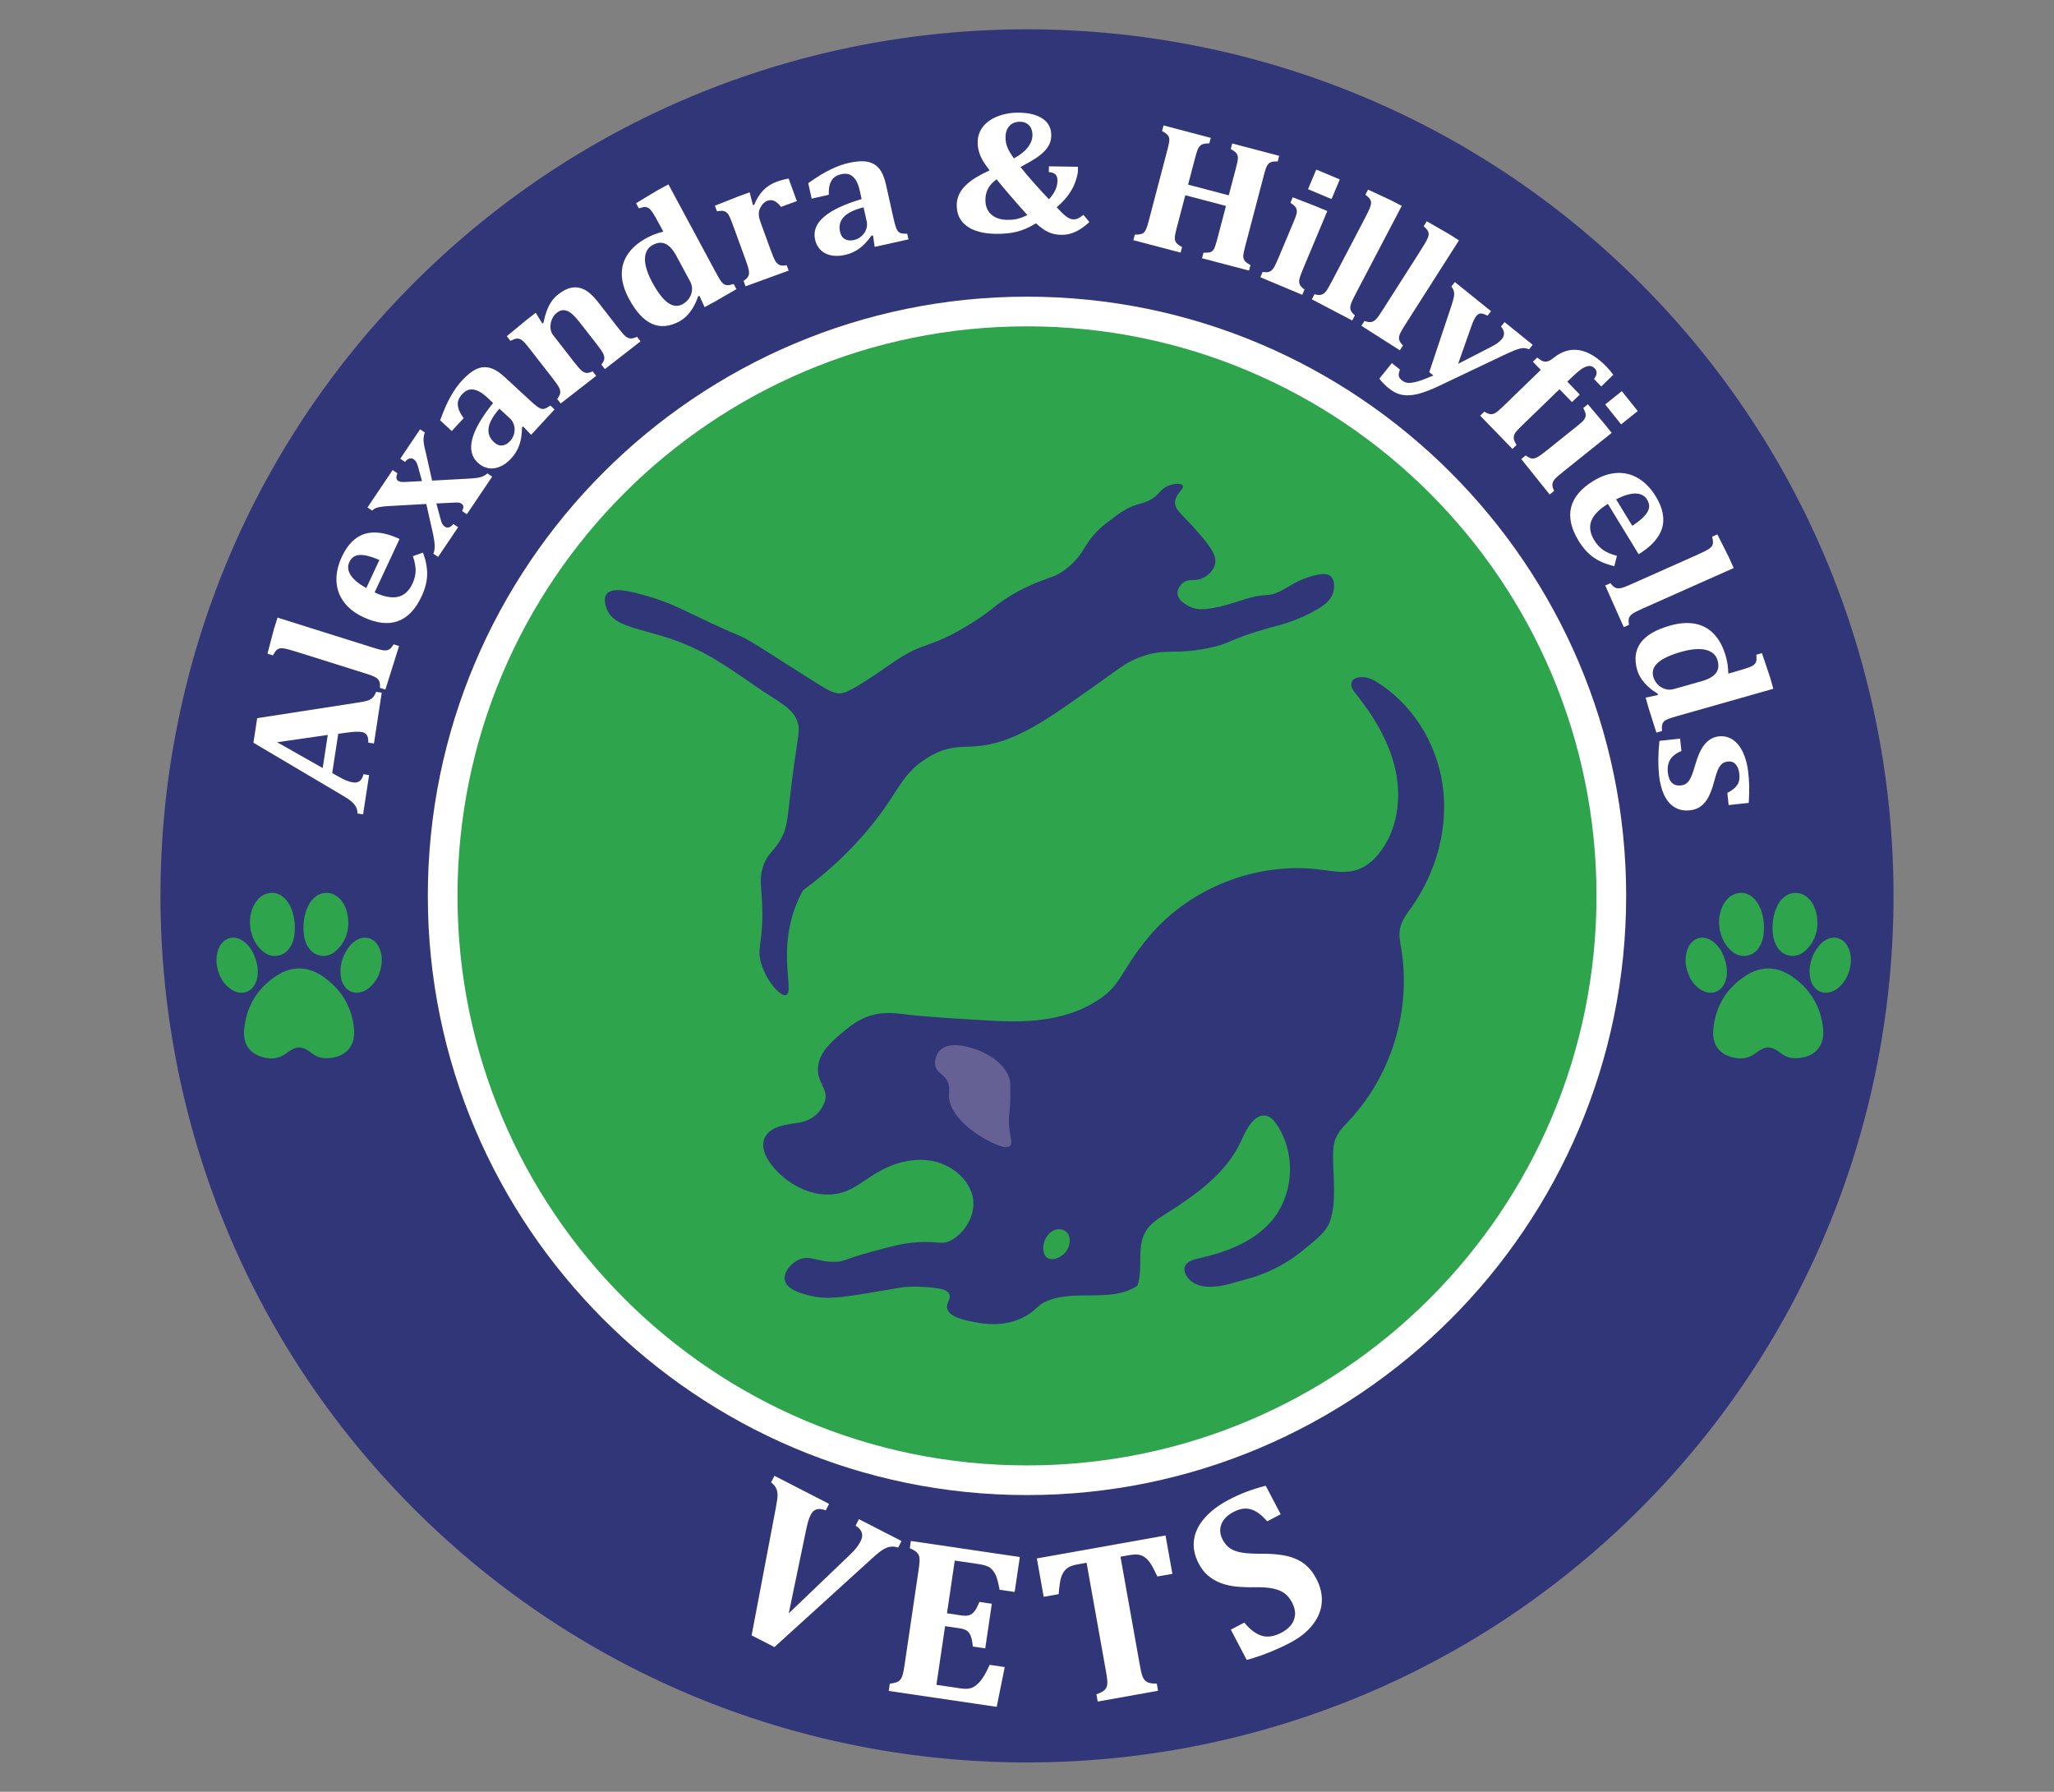 <?xml version="1.0" encoding="utf-8"?>
<!-- Generator: Adobe Illustrator 23.0.1, SVG Export Plug-In . SVG Version: 6.00 Build 0)  -->
<svg version="1.1" id="Layer_2" xmlns="http://www.w3.org/2000/svg" xmlns:xlink="http://www.w3.org/1999/xlink" x="0px" y="0px"
	 viewBox="0 0 271.574 236.889" style="enable-background:new 0 0 271.574 236.889;" xml:space="preserve">
<rect x="0" y="0" width="271.574" height="236.889" fill="#808080" stroke="none"/>
<style type="text/css">
	.st0{fill:#313678;}
	.st1{fill:#2EA44C;}
	.st2{fill:#FFFFFF;}
	.st3{fill:#666194;}
	.st4{fill:#2EA34C;}
</style>
<g>
	<g>
		<g>
			<circle class="st0" cx="135.787" cy="118.444" r="113.97"/>
		</g>
		<g>
			<path class="st0" d="M135.787,233.014c-29.353,0-58.705-11.173-81.051-33.519c-44.692-44.692-44.692-117.411,0-162.102
				c44.692-44.691,117.411-44.691,162.102,0c44.692,44.692,44.692,117.41,0,162.102C194.492,221.841,165.14,233.014,135.787,233.014
				z M135.787,5.181c-29.021,0-58.033,11.043-80.127,33.136c-44.182,44.182-44.182,116.071,0,160.253
				c44.183,44.182,116.072,44.182,160.253,0l0.462,0.462l-0.462-0.462c44.182-44.182,44.182-116.072,0-160.253
				C193.825,16.229,164.801,5.181,135.787,5.181z"/>
		</g>
	</g>
	<g>
		<g>
			<circle class="st1" cx="135.787" cy="118.444" r="77.259"/>
		</g>
		<g>
			<path class="st2" d="M135.787,43.146c41.586,0,75.298,33.712,75.298,75.298c0,41.586-33.712,75.298-75.298,75.298
				s-75.298-33.712-75.298-75.298C60.489,76.858,94.201,43.146,135.787,43.146 M135.787,39.223
				c-43.682,0-79.221,35.538-79.221,79.22s35.538,79.221,79.221,79.221s79.22-35.538,79.22-79.221S179.469,39.223,135.787,39.223
				L135.787,39.223z"/>
		</g>
	</g>
	<g>
		<path class="st2" d="M44.72,97.017l-0.796,5.193l1.018,0.567c0.285,0.16,0.564,0.298,0.837,0.415
			c0.273,0.116,0.568,0.199,0.886,0.248c0.742,0.114,1.205-0.247,1.387-1.082l0.75,0.115l-0.796,5.193l-0.75-0.115
			c0.016-0.305-0.042-0.583-0.174-0.836c-0.132-0.252-0.328-0.494-0.587-0.725c-0.259-0.23-0.642-0.493-1.147-0.786l-11.842-7.007
			l0.498-3.248l13.337-2.064c0.596-0.091,1.021-0.179,1.279-0.264c0.257-0.086,0.474-0.214,0.652-0.386
			c0.178-0.172,0.328-0.427,0.449-0.765l0.75,0.115l-1.03,6.714l-0.749-0.115c0.019-0.428-0.043-0.758-0.186-0.987
			c-0.143-0.229-0.373-0.369-0.691-0.418c-0.235-0.036-0.501-0.047-0.797-0.035c-0.296,0.013-0.674,0.05-1.133,0.113L44.72,97.017z
			 M42.665,101.545l0.671-4.379l-6.693,0.966L42.665,101.545z"/>
		<path class="st2" d="M49.226,85.595c0.694,0.218,1.18,0.345,1.458,0.381c0.278,0.036,0.518,0.006,0.721-0.089
			c0.202-0.095,0.414-0.328,0.635-0.697l0.723,0.227l-1.809,5.752l-0.724-0.228c0.023-0.25,0.02-0.453-0.007-0.608
			c-0.027-0.154-0.075-0.283-0.144-0.387c-0.068-0.103-0.164-0.204-0.29-0.304c-0.125-0.1-0.312-0.197-0.559-0.292
			c-0.247-0.095-0.605-0.216-1.073-0.363l-8.55-2.689c-0.628-0.197-1.092-0.337-1.392-0.418c-0.299-0.082-0.555-0.136-0.767-0.164
			c-0.212-0.028-0.391-0.02-0.538,0.024c-0.147,0.044-0.28,0.13-0.4,0.255c-0.119,0.126-0.26,0.344-0.423,0.654l-0.723-0.228
			l0.869-3.3l0.462-1.467L49.226,85.595z"/>
		<path class="st2" d="M55.931,73.057c0.396,1.108,0.577,2.107,0.543,2.996c-0.034,0.889-0.277,1.818-0.728,2.783
			c-0.808,1.733-1.858,2.829-3.151,3.289c-1.293,0.461-2.81,0.285-4.552-0.529c-1.125-0.524-1.99-1.201-2.596-2.032
			c-0.606-0.831-0.926-1.756-0.961-2.778c-0.034-1.021,0.202-2.078,0.712-3.171c0.315-0.676,0.665-1.235,1.048-1.676
			c0.384-0.441,0.79-0.783,1.221-1.026c0.43-0.243,0.885-0.398,1.364-0.464c0.569-0.078,1.168-0.057,1.796,0.064
			c0.645,0.12,1.38,0.368,2.202,0.742l-3.299,7.07c1.26,0.579,2.297,0.771,3.111,0.575c0.814-0.195,1.446-0.776,1.897-1.742
			c0.263-0.565,0.402-1.12,0.416-1.666c0.014-0.546-0.106-1.199-0.359-1.96L55.931,73.057z M50.163,74.033
			c-1.076-0.466-1.937-0.686-2.582-0.661c-0.645,0.024-1.107,0.335-1.385,0.929c-0.267,0.573-0.209,1.154,0.175,1.745
			c0.384,0.591,1.071,1.157,2.059,1.701L50.163,74.033z"/>
		<path class="st2" d="M57.13,63.541l4.773-0.257c0.449-0.023,0.83-0.056,1.141-0.099c0.31-0.043,0.576-0.112,0.796-0.206
			c0.22-0.094,0.423-0.222,0.606-0.386l0.629,0.424l-3.348,4.97l-0.629-0.423c0.239-0.452,0.216-0.774-0.07-0.967
			c-0.077-0.052-0.154-0.089-0.235-0.114c-0.08-0.024-0.168-0.039-0.262-0.043c-0.094-0.004-0.265-0.001-0.513,0.011l-2.321,0.113
			l0.508,1.9c0.105,0.407,0.198,0.68,0.28,0.819c0.082,0.139,0.199,0.26,0.351,0.363c0.153,0.103,0.324,0.13,0.515,0.08
			c0.191-0.05,0.388-0.199,0.592-0.448l0.629,0.424l-2.647,3.929l-0.629-0.423c0.14-0.331,0.199-0.719,0.175-1.166
			c-0.023-0.446-0.117-1.031-0.285-1.757l-0.822-3.655l-4.78,0.267c-0.304,0.013-0.558,0.03-0.762,0.05
			c-0.204,0.022-0.403,0.05-0.598,0.087c-0.196,0.036-0.358,0.078-0.486,0.125c-0.128,0.047-0.234,0.1-0.315,0.159
			c-0.081,0.059-0.15,0.124-0.207,0.194l-0.629-0.423l3.327-4.94l0.629,0.423c-0.206,0.485-0.172,0.819,0.101,1.003
			c0.108,0.073,0.241,0.118,0.4,0.136c0.159,0.018,0.373,0.019,0.642,0.003l2.109-0.108l-0.509-1.856
			c-0.08-0.291-0.164-0.513-0.251-0.666c-0.087-0.152-0.2-0.276-0.34-0.37c-0.178-0.12-0.37-0.147-0.575-0.083
			c-0.205,0.064-0.395,0.212-0.568,0.441l-0.629-0.423l2.619-3.889l0.629,0.424c-0.137,0.354-0.192,0.727-0.166,1.12
			c0.026,0.394,0.151,1.021,0.373,1.884L57.13,63.541z"/>
		<path class="st2" d="M69.185,56.393l-0.168,0.096c-0.006,0.91-0.124,1.692-0.353,2.346c-0.229,0.654-0.585,1.244-1.07,1.768
			c-0.479,0.518-0.984,0.887-1.514,1.105c-0.531,0.219-1.044,0.281-1.54,0.185c-0.496-0.095-0.949-0.333-1.36-0.712
			c-0.827-0.764-1.076-1.801-0.747-3.111c0.329-1.31,1.25-2.908,2.763-4.794l-0.801-0.741c-0.523-0.484-0.986-0.794-1.387-0.93
			c-0.401-0.136-0.751-0.158-1.05-0.066c-0.299,0.093-0.577,0.277-0.833,0.554s-0.432,0.558-0.529,0.843
			c-0.096,0.285-0.094,0.624,0.005,1.018c0.1,0.395,0.336,0.836,0.709,1.325l-1.579,1.708l-1.536-1.42
			c0.282-0.767,0.531-1.392,0.746-1.874c0.216-0.482,0.449-0.94,0.698-1.374c0.25-0.433,0.488-0.808,0.716-1.122
			c0.228-0.314,0.472-0.613,0.734-0.896c0.674-0.729,1.302-1.228,1.886-1.499c0.584-0.271,1.178-0.327,1.784-0.17
			c0.605,0.158,1.265,0.567,1.98,1.227l3.292,3.041c0.372,0.343,0.666,0.599,0.886,0.769c0.219,0.169,0.396,0.28,0.531,0.331
			c0.135,0.052,0.26,0.075,0.374,0.069c0.115-0.005,0.231-0.035,0.349-0.089c0.117-0.053,0.315-0.174,0.594-0.364l0.557,0.515
			l-3.106,3.362L69.185,56.393z M66.032,54.032c-0.841,0.955-1.316,1.797-1.427,2.527c-0.111,0.73,0.126,1.365,0.711,1.905
			c0.349,0.323,0.709,0.466,1.081,0.43c0.372-0.036,0.725-0.235,1.059-0.596c0.256-0.277,0.43-0.603,0.52-0.977
			c0.091-0.374,0.087-0.741-0.01-1.098c-0.097-0.358-0.275-0.656-0.534-0.896L66.032,54.032z"/>
		<path class="st2" d="M84.687,45.13l-4.71,3.666l-0.466-0.599c0.246-0.298,0.377-0.557,0.393-0.778
			c0.015-0.221-0.042-0.458-0.172-0.711c-0.13-0.253-0.418-0.667-0.865-1.242l-1.885-2.421c-0.334-0.429-0.618-0.774-0.852-1.034
			c-0.233-0.26-0.439-0.461-0.618-0.604c-0.179-0.142-0.351-0.243-0.517-0.303c-0.166-0.06-0.324-0.093-0.473-0.098
			c-0.15-0.005-0.297,0.02-0.442,0.074c-0.144,0.054-0.308,0.152-0.489,0.293c-0.246,0.192-0.446,0.462-0.601,0.81
			c-0.154,0.349-0.225,0.719-0.211,1.111c0.014,0.392,0.132,0.73,0.353,1.014l2.718,3.491c0.447,0.575,0.777,0.958,0.99,1.152
			c0.213,0.193,0.43,0.308,0.651,0.345c0.221,0.037,0.509-0.03,0.865-0.2l0.466,0.599l-4.69,3.65l-0.466-0.599
			c0.25-0.32,0.385-0.591,0.406-0.811c0.021-0.22-0.033-0.455-0.16-0.706c-0.127-0.25-0.414-0.663-0.861-1.237l-2.901-3.727
			c-0.349-0.448-0.614-0.772-0.797-0.974c-0.183-0.202-0.356-0.344-0.519-0.426c-0.163-0.082-0.338-0.115-0.529-0.098
			c-0.19,0.017-0.463,0.116-0.821,0.297l-0.48-0.617l2.604-2.144l1.224-0.952l0.871,1.419l0.137-0.064
			c0.143-0.645,0.292-1.181,0.448-1.608c0.156-0.427,0.358-0.826,0.604-1.198c0.246-0.372,0.554-0.701,0.923-0.988
			c0.531-0.413,1.027-0.684,1.487-0.815c0.46-0.13,0.905-0.144,1.333-0.04c0.428,0.103,0.843,0.315,1.242,0.635
			c0.4,0.32,0.802,0.74,1.207,1.26l2.584,3.319c0.207,0.266,0.406,0.512,0.597,0.737c0.191,0.225,0.359,0.393,0.507,0.501
			c0.147,0.109,0.289,0.181,0.425,0.216c0.137,0.034,0.29,0.034,0.46-0.001c0.17-0.035,0.359-0.1,0.567-0.193L84.687,45.13z"/>
		<path class="st2" d="M94.588,35.914c0.276,0.513,0.486,0.882,0.631,1.108c0.146,0.227,0.289,0.393,0.43,0.5
			c0.142,0.107,0.309,0.167,0.502,0.179c0.193,0.013,0.478-0.037,0.854-0.153l0.365,0.678l-2.898,1.677l-1.311,0.706l-0.687-1.509
			l-0.168,0.077c-0.255,0.772-0.598,1.447-1.028,2.022c-0.431,0.576-0.91,1.005-1.437,1.29c-1.315,0.707-2.526,0.816-3.634,0.324
			c-1.108-0.491-2.117-1.583-3.029-3.276c-0.617-1.147-0.939-2.22-0.965-3.219c-0.026-1,0.244-1.913,0.81-2.74
			c0.566-0.826,1.401-1.537,2.506-2.132c0.318-0.171,0.64-0.32,0.967-0.449c0.327-0.128,0.729-0.251,1.206-0.369l-0.496-0.921
			c-0.388-0.721-0.674-1.227-0.857-1.516c-0.183-0.288-0.352-0.493-0.506-0.615c-0.154-0.121-0.323-0.189-0.508-0.203
			c-0.184-0.014-0.475,0.043-0.873,0.17l-0.365-0.678l2.925-1.758l1.355-0.729L94.588,35.914z M89.43,33.836
			c-0.443-0.823-0.92-1.354-1.43-1.593c-0.511-0.238-1.073-0.192-1.687,0.139c-0.448,0.241-0.752,0.598-0.912,1.071
			c-0.16,0.473-0.169,1.037-0.026,1.691c0.142,0.654,0.423,1.369,0.84,2.144c0.716,1.329,1.404,2.237,2.068,2.724
			c0.663,0.487,1.323,0.554,1.98,0.2c0.31-0.167,0.58-0.406,0.809-0.716c0.229-0.31,0.368-0.672,0.416-1.085
			c0.048-0.413-0.034-0.815-0.245-1.207L89.43,33.836z"/>
		<path class="st2" d="M99.548,27.113l0.162-0.022c0.337-0.824,0.753-1.48,1.247-1.97c0.494-0.49,1.088-0.861,1.782-1.113
			c0.47-0.171,0.981-0.304,1.531-0.399l1.085,2.981l-2.093,0.762c-0.283-0.37-0.571-0.628-0.864-0.774
			c-0.293-0.146-0.617-0.154-0.972-0.025c-0.169,0.062-0.339,0.178-0.508,0.35c-0.169,0.172-0.308,0.377-0.418,0.617
			c-0.109,0.239-0.167,0.464-0.173,0.675c-0.006,0.21,0.013,0.413,0.058,0.608c0.045,0.196,0.135,0.481,0.272,0.855l1.254,3.445
			c0.249,0.684,0.45,1.152,0.604,1.406c0.153,0.254,0.34,0.429,0.558,0.525c0.218,0.096,0.532,0.106,0.94,0.03l0.26,0.713
			l-5.7,2.075l-0.26-0.712c0.336-0.229,0.548-0.444,0.635-0.647c0.087-0.203,0.109-0.443,0.065-0.721
			c-0.044-0.277-0.191-0.758-0.44-1.442l-1.616-4.438c-0.194-0.532-0.347-0.923-0.46-1.172c-0.112-0.248-0.233-0.437-0.363-0.565
			c-0.13-0.128-0.287-0.213-0.473-0.255c-0.186-0.043-0.477-0.033-0.873,0.03l-0.267-0.734l3.136-1.24l1.457-0.531L99.548,27.113z"
			/>
		<path class="st2" d="M115.429,31.15l-0.193-0.016c-0.523,0.744-1.066,1.32-1.625,1.728c-0.561,0.407-1.189,0.689-1.886,0.844
			c-0.689,0.153-1.314,0.169-1.874,0.047c-0.561-0.122-1.018-0.363-1.372-0.724c-0.354-0.361-0.591-0.814-0.713-1.36
			c-0.245-1.099,0.141-2.093,1.157-2.983c1.016-0.889,2.683-1.679,5.001-2.368l-0.237-1.066c-0.154-0.696-0.358-1.214-0.611-1.554
			c-0.252-0.34-0.527-0.557-0.826-0.652c-0.298-0.094-0.631-0.1-1-0.018c-0.368,0.082-0.674,0.213-0.915,0.392
			c-0.242,0.179-0.433,0.46-0.576,0.841c-0.142,0.38-0.199,0.878-0.172,1.492l-2.27,0.506l-0.455-2.042
			c0.668-0.471,1.228-0.843,1.68-1.116c0.451-0.273,0.903-0.518,1.356-0.732c0.452-0.215,0.861-0.386,1.228-0.515
			c0.366-0.128,0.738-0.235,1.114-0.319c0.969-0.216,1.77-0.269,2.404-0.159c0.634,0.11,1.155,0.402,1.563,0.876
			c0.408,0.474,0.718,1.186,0.93,2.135l0.975,4.374c0.11,0.493,0.207,0.872,0.291,1.136c0.084,0.264,0.167,0.455,0.248,0.575
			c0.081,0.119,0.17,0.209,0.268,0.269c0.098,0.061,0.21,0.103,0.337,0.125c0.126,0.023,0.359,0.036,0.696,0.04l0.165,0.74
			l-4.468,0.996L115.429,31.15z M114.18,27.413c-1.235,0.306-2.105,0.728-2.612,1.265c-0.506,0.537-0.673,1.194-0.5,1.972
			c0.103,0.463,0.319,0.787,0.645,0.968c0.326,0.183,0.73,0.22,1.21,0.113c0.368-0.082,0.696-0.251,0.984-0.508
			c0.287-0.256,0.493-0.559,0.617-0.908c0.124-0.35,0.147-0.697,0.071-1.04L114.18,27.413z"/>
		<path class="st2" d="M136.971,29.525c-0.87,0.539-1.712,0.909-2.527,1.111c-0.815,0.202-1.756,0.295-2.822,0.279
			c-1.641-0.025-2.909-0.37-3.806-1.035c-0.897-0.665-1.336-1.595-1.318-2.789c0.006-0.383,0.066-0.739,0.182-1.066
			c0.116-0.328,0.278-0.638,0.488-0.93c0.209-0.292,0.472-0.575,0.788-0.85c0.316-0.275,0.687-0.541,1.113-0.799
			c0.426-0.258,1.016-0.565,1.768-0.921c-0.458-0.605-0.785-1.088-0.981-1.452c-0.196-0.363-0.344-0.735-0.445-1.116
			c-0.101-0.38-0.148-0.785-0.142-1.214c0.011-0.751,0.247-1.42,0.707-2.007c0.46-0.587,1.119-1.044,1.978-1.372
			c0.858-0.328,1.791-0.485,2.801-0.469c1.329,0.02,2.371,0.29,3.126,0.811c0.755,0.521,1.126,1.26,1.111,2.218
			c-0.006,0.352-0.066,0.681-0.181,0.986c-0.116,0.305-0.309,0.614-0.58,0.928c-0.271,0.314-0.629,0.627-1.073,0.938
			c-0.444,0.312-1.187,0.746-2.229,1.306c0.507,0.644,1.13,1.379,1.868,2.206c0.738,0.827,1.37,1.513,1.895,2.057
			c0.375-0.416,0.654-0.819,0.837-1.211c0.182-0.392,0.276-0.795,0.283-1.208c0.006-0.398-0.082-0.687-0.264-0.866
			c-0.182-0.179-0.474-0.283-0.875-0.312l0.011-0.758l3.839,0.058l-0.01,0.666c-0.001,0.1-0.042,0.314-0.121,0.642
			c-0.052,0.206-0.117,0.412-0.193,0.617c-0.069,0.214-0.15,0.419-0.243,0.617c-0.094,0.206-0.199,0.403-0.317,0.593
			c-0.118,0.198-0.244,0.391-0.378,0.58c-0.135,0.19-0.281,0.375-0.439,0.557c-0.167,0.189-0.342,0.374-0.525,0.555
			c-0.192,0.181-0.387,0.354-0.586,0.52c0.355,0.396,0.664,0.711,0.927,0.945c0.263,0.234,0.496,0.402,0.7,0.505
			c0.204,0.103,0.412,0.155,0.626,0.158c0.197,0.003,0.382-0.034,0.555-0.112c0.174-0.078,0.418-0.241,0.734-0.489l0.785,0.954
			c-0.657,0.603-1.283,1.037-1.878,1.304c-0.594,0.267-1.203,0.396-1.827,0.386c-0.681-0.01-1.27-0.138-1.766-0.383
			C138.069,30.42,137.537,30.04,136.971,29.525z M135.831,28.428c-0.622-0.684-1.345-1.505-2.172-2.464
			c-0.827-0.959-1.457-1.71-1.892-2.252c-0.498,0.352-0.867,0.749-1.108,1.19c-0.24,0.441-0.365,0.933-0.373,1.477
			c-0.013,0.827,0.238,1.479,0.752,1.954c0.513,0.476,1.221,0.719,2.124,0.734c0.541,0.008,1.012-0.04,1.412-0.146
			C134.973,28.815,135.392,28.651,135.831,28.428z M134.061,20.942c0.819-0.448,1.429-0.933,1.831-1.455
			c0.402-0.523,0.607-1.056,0.615-1.6c0.008-0.544-0.137-0.977-0.435-1.299c-0.299-0.322-0.698-0.488-1.198-0.495
			c-0.345-0.005-0.662,0.064-0.951,0.21c-0.289,0.145-0.522,0.371-0.699,0.679c-0.177,0.308-0.269,0.688-0.276,1.14
			c-0.007,0.475,0.074,0.924,0.244,1.348C133.361,19.893,133.651,20.384,134.061,20.942z"/>
		<path class="st2" d="M164.612,32.654c-0.15,0.571-0.227,0.968-0.231,1.193s0.055,0.428,0.177,0.61
			c0.122,0.183,0.38,0.377,0.776,0.584l-0.193,0.734l-6.213-1.633l0.193-0.734c0.49,0.01,0.817-0.023,0.981-0.098
			c0.164-0.076,0.301-0.208,0.41-0.398c0.109-0.189,0.246-0.598,0.412-1.228l1.171-4.457l-5.379-1.414l-1.171,4.457
			c-0.068,0.26-0.124,0.502-0.166,0.729c-0.043,0.226-0.059,0.416-0.048,0.569c0.01,0.153,0.049,0.29,0.114,0.41
			c0.066,0.12,0.169,0.236,0.31,0.349c0.14,0.112,0.318,0.224,0.535,0.336l-0.193,0.734l-6.248-1.643l0.193-0.734
			c0.313,0.003,0.566-0.015,0.759-0.056c0.193-0.04,0.35-0.126,0.474-0.255c0.123-0.13,0.227-0.309,0.312-0.536
			c0.086-0.227,0.174-0.518,0.268-0.874l2.518-9.58c0.092-0.348,0.158-0.644,0.201-0.886c0.043-0.242,0.041-0.448-0.003-0.619
			c-0.045-0.17-0.14-0.324-0.286-0.461c-0.146-0.137-0.361-0.283-0.642-0.436l0.193-0.734l6.248,1.642l-0.193,0.734
			c-0.45,0.001-0.769,0.047-0.96,0.14c-0.19,0.093-0.345,0.24-0.466,0.442c-0.121,0.202-0.256,0.588-0.406,1.158l-0.976,3.712
			l5.38,1.414l0.975-3.712c0.148-0.563,0.225-0.961,0.231-1.193c0.006-0.232-0.051-0.437-0.169-0.615
			c-0.119-0.178-0.378-0.379-0.777-0.603l0.193-0.734l6.212,1.633l-0.193,0.734c-0.373-0.003-0.651,0.025-0.836,0.084
			c-0.185,0.058-0.332,0.156-0.44,0.294c-0.109,0.137-0.198,0.3-0.268,0.488c-0.071,0.188-0.158,0.481-0.264,0.881L164.612,32.654z"
			/>
		<path class="st2" d="M166.938,35.953c0.409,0.063,0.715,0.05,0.917-0.039c0.202-0.09,0.381-0.252,0.537-0.485
			c0.156-0.234,0.375-0.686,0.656-1.357l2.068-4.927c0.146-0.346,0.245-0.632,0.3-0.859c0.055-0.226,0.062-0.423,0.021-0.589
			c-0.041-0.167-0.13-0.318-0.264-0.453c-0.135-0.135-0.32-0.282-0.557-0.439l0.303-0.721l3.156,1.225l1.419,0.595l-3.161,7.534
			c-0.166,0.396-0.289,0.704-0.368,0.924c-0.079,0.22-0.132,0.393-0.158,0.52c-0.026,0.126-0.038,0.244-0.035,0.353
			c0.003,0.109,0.022,0.217,0.058,0.323c0.035,0.107,0.104,0.218,0.206,0.336c0.102,0.117,0.248,0.246,0.439,0.384l-0.294,0.7
			l-5.537-2.324L166.938,35.953z M177.142,23.722l-1.089,2.596l-3.109-1.305l1.089-2.596L177.142,23.722z"/>
		<path class="st2" d="M179.238,38.859c-0.338,0.645-0.549,1.101-0.633,1.367c-0.084,0.267-0.098,0.509-0.04,0.725
			c0.058,0.216,0.25,0.466,0.574,0.748l-0.352,0.672l-5.341-2.798l0.352-0.672c0.243,0.066,0.443,0.1,0.601,0.1
			c0.157,0.001,0.292-0.024,0.406-0.073c0.114-0.049,0.23-0.126,0.35-0.231c0.12-0.106,0.249-0.272,0.386-0.499
			c0.137-0.227,0.319-0.557,0.547-0.991l4.159-7.94c0.306-0.584,0.525-1.016,0.658-1.296c0.133-0.281,0.232-0.523,0.298-0.727
			c0.065-0.204,0.089-0.382,0.071-0.534c-0.017-0.152-0.078-0.298-0.18-0.438c-0.103-0.14-0.292-0.317-0.569-0.532l0.352-0.672
			l3.094,1.439l1.362,0.714L179.238,38.859z"/>
		<path class="st2" d="M185.836,42.855c-0.392,0.614-0.641,1.05-0.748,1.309s-0.141,0.499-0.102,0.719
			c0.04,0.22,0.209,0.485,0.508,0.794l-0.408,0.639l-5.084-3.243l0.408-0.64c0.237,0.087,0.433,0.138,0.59,0.151
			c0.156,0.014,0.294,0.001,0.411-0.038c0.117-0.039,0.24-0.106,0.368-0.2c0.129-0.095,0.271-0.25,0.428-0.463
			c0.156-0.215,0.366-0.528,0.629-0.941l4.821-7.556c0.354-0.555,0.61-0.967,0.766-1.235c0.156-0.268,0.276-0.501,0.358-0.698
			c0.082-0.198,0.121-0.373,0.116-0.526c-0.004-0.153-0.052-0.303-0.142-0.452c-0.091-0.148-0.264-0.341-0.522-0.578l0.408-0.64
			l2.96,1.698l1.297,0.827L185.836,42.855z"/>
		<path class="st2" d="M190.354,50.981c-1.113,0.53-2.051,0.893-2.814,1.09c-0.764,0.196-1.457,0.245-2.079,0.147
			c-0.622-0.098-1.249-0.402-1.881-0.911c-0.479-0.386-0.88-0.804-1.205-1.251l1.652-2.049l1.073,0.864
			c-0.143,0.347-0.194,0.623-0.154,0.828s0.172,0.397,0.396,0.578c0.243,0.195,0.512,0.309,0.808,0.341
			c0.296,0.031,0.705-0.025,1.228-0.17c0.522-0.145,1.236-0.413,2.142-0.805l-0.546-0.44l2.915-8.735
			c0.2-0.615,0.319-1.053,0.356-1.314c0.036-0.261,0.026-0.49-0.03-0.688c-0.056-0.198-0.166-0.393-0.329-0.582l0.476-0.591
			l4.782,3.853l-0.476,0.591c-0.343-0.188-0.629-0.285-0.855-0.291c-0.227-0.006-0.427,0.098-0.6,0.313
			c-0.231,0.287-0.449,0.727-0.652,1.32l-1.772,5.022l4.286-2.199c0.358-0.183,0.657-0.358,0.896-0.524
			c0.239-0.167,0.443-0.354,0.612-0.562c0.202-0.251,0.292-0.52,0.271-0.808c-0.022-0.287-0.156-0.565-0.403-0.834l0.476-0.591
			l3.727,3.004l-0.483,0.599c-0.229-0.095-0.43-0.149-0.605-0.162c-0.174-0.012-0.361,0.004-0.561,0.05
			c-0.2,0.045-0.47,0.135-0.81,0.269c-0.34,0.134-0.833,0.354-1.48,0.659L190.354,50.981z"/>
		<path class="st2" d="M196.25,54.426c0.345,0.202,0.617,0.313,0.817,0.331c0.199,0.018,0.405-0.031,0.619-0.146
			c0.213-0.116,0.529-0.376,0.947-0.781l5.084-4.925l-1.044-1.078l0.569-0.552c0.306,0.239,0.536,0.391,0.689,0.455
			c0.152,0.064,0.303,0.093,0.451,0.086c0.148-0.006,0.306-0.05,0.472-0.132c0.166-0.082,0.357-0.209,0.572-0.384
			c1.082-0.865,2.213-1.198,3.392-0.999c1.179,0.199,2.383,0.932,3.61,2.199c0.28,0.289,0.572,0.64,0.877,1.053l-1.593,1.543
			l-0.96-0.99c0.432-0.556,0.463-1.025,0.092-1.408c-0.229-0.236-0.491-0.338-0.787-0.308c-0.296,0.03-0.621,0.168-0.975,0.414
			c-0.354,0.246-0.765,0.595-1.232,1.048l-0.628,0.608l1.653,1.705l-1.032,1l-1.653-1.706l-5.084,4.926
			c-0.412,0.4-0.682,0.706-0.806,0.918c-0.125,0.213-0.178,0.427-0.16,0.644c0.018,0.216,0.142,0.51,0.373,0.88l-0.545,0.528
			l-4.264-4.401L196.25,54.426z"/>
		<path class="st2" d="M201.729,60.213c0.329,0.252,0.604,0.386,0.824,0.404c0.221,0.018,0.455-0.038,0.704-0.169
			c0.248-0.131,0.656-0.423,1.224-0.878l4.171-3.34c0.292-0.235,0.517-0.439,0.674-0.611c0.156-0.172,0.257-0.342,0.3-0.508
			c0.043-0.166,0.038-0.341-0.015-0.524c-0.054-0.183-0.147-0.4-0.279-0.651l0.61-0.488l2.187,2.584l0.961,1.201l-6.377,5.107
			c-0.335,0.268-0.59,0.48-0.765,0.635c-0.174,0.156-0.303,0.283-0.387,0.381c-0.083,0.098-0.15,0.196-0.199,0.294
			c-0.05,0.097-0.084,0.201-0.103,0.312c-0.02,0.11-0.013,0.241,0.02,0.393c0.033,0.152,0.101,0.335,0.202,0.547l-0.592,0.474
			l-3.754-4.687L201.729,60.213z M216.537,54.346l-2.197,1.76l-2.108-2.632l2.198-1.76L216.537,54.346z"/>
		<path class="st2" d="M213.44,74.867c-1.142-0.283-2.075-0.684-2.796-1.205c-0.722-0.52-1.361-1.236-1.917-2.146
			c-0.997-1.631-1.329-3.113-0.998-4.445c0.331-1.332,1.317-2.499,2.958-3.501c1.059-0.647,2.102-0.993,3.129-1.039
			c1.027-0.046,1.975,0.199,2.846,0.735c0.87,0.536,1.62,1.318,2.248,2.347c0.389,0.636,0.661,1.237,0.817,1.8
			c0.156,0.564,0.216,1.092,0.18,1.585s-0.158,0.957-0.368,1.393c-0.25,0.517-0.598,1.004-1.046,1.461
			c-0.458,0.471-1.069,0.946-1.837,1.424l-4.067-6.657c-1.179,0.73-1.912,1.487-2.199,2.273c-0.287,0.786-0.153,1.634,0.403,2.544
			c0.325,0.532,0.711,0.955,1.158,1.269c0.448,0.313,1.058,0.574,1.833,0.784L213.44,74.867z M215.816,69.521
			c0.983-0.639,1.643-1.235,1.979-1.786c0.336-0.552,0.333-1.107-0.009-1.667c-0.329-0.539-0.846-0.813-1.551-0.82
			c-0.704-0.007-1.556,0.252-2.556,0.776L215.816,69.521z"/>
		<path class="st2" d="M217.224,80.441c-0.665,0.296-1.113,0.523-1.346,0.68c-0.232,0.157-0.392,0.338-0.481,0.544
			s-0.094,0.52-0.014,0.943l-0.693,0.308l-2.452-5.508l0.693-0.309c0.149,0.204,0.285,0.354,0.409,0.451s0.244,0.163,0.363,0.195
			c0.119,0.032,0.259,0.044,0.419,0.036c0.16-0.008,0.364-0.059,0.612-0.151c0.248-0.093,0.596-0.238,1.044-0.438l8.188-3.645
			c0.602-0.268,1.042-0.471,1.321-0.608c0.278-0.137,0.506-0.266,0.684-0.385c0.177-0.119,0.306-0.245,0.387-0.374
			c0.08-0.13,0.124-0.282,0.13-0.456c0.006-0.174-0.032-0.43-0.116-0.77l0.693-0.308l1.533,3.048l0.626,1.405L217.224,80.441z"/>
		<path class="st2" d="M221.862,94.641c-0.56,0.159-0.967,0.285-1.219,0.377c-0.253,0.093-0.446,0.197-0.58,0.312
			s-0.23,0.266-0.284,0.452c-0.055,0.186-0.066,0.474-0.035,0.866l-0.741,0.21l-1.013-3.191l-0.406-1.433l1.622-0.345l-0.04-0.181
			c-0.699-0.416-1.283-0.896-1.752-1.441c-0.469-0.545-0.785-1.105-0.949-1.682c-0.407-1.436-0.252-2.642,0.467-3.618
			s2.003-1.725,3.853-2.25c1.253-0.356,2.37-0.438,3.352-0.247c0.982,0.19,1.815,0.651,2.5,1.382
			c0.685,0.731,1.199,1.701,1.542,2.908c0.098,0.347,0.174,0.695,0.229,1.041c0.054,0.347,0.087,0.766,0.1,1.257l1.006-0.285
			c0.788-0.224,1.344-0.394,1.665-0.511s0.558-0.237,0.71-0.361c0.151-0.124,0.254-0.275,0.308-0.451
			c0.053-0.177,0.061-0.474,0.022-0.889l0.741-0.21l1.085,3.235l0.419,1.48L221.862,94.641z M225.004,90.054
			c0.899-0.255,1.52-0.606,1.863-1.053c0.343-0.447,0.42-1.006,0.23-1.676c-0.139-0.49-0.422-0.864-0.85-1.122
			s-0.976-0.388-1.646-0.39c-0.669-0.003-1.427,0.117-2.275,0.357c-1.452,0.412-2.487,0.889-3.106,1.431
			c-0.619,0.542-0.826,1.173-0.622,1.891c0.096,0.339,0.271,0.654,0.525,0.945c0.253,0.29,0.576,0.503,0.969,0.639
			c0.393,0.136,0.803,0.144,1.231,0.022L225.004,90.054z"/>
		<path class="st2" d="M222.314,99.291c-0.672,0.271-1.158,0.636-1.459,1.099c-0.301,0.462-0.412,1.047-0.336,1.757
			c0.066,0.612,0.246,1.06,0.539,1.346c0.293,0.285,0.687,0.402,1.182,0.349c0.312-0.034,0.571-0.135,0.776-0.301
			s0.391-0.426,0.557-0.778c0.166-0.352,0.37-0.945,0.61-1.78c0.135-0.469,0.29-0.913,0.469-1.332s0.39-0.791,0.636-1.115
			c0.246-0.324,0.531-0.59,0.855-0.798c0.324-0.209,0.696-0.335,1.115-0.38c0.685-0.075,1.302,0.073,1.851,0.443
			c0.549,0.37,0.999,0.933,1.351,1.692c0.352,0.758,0.583,1.643,0.692,2.654c0.064,0.596,0.105,1.181,0.121,1.757
			c0.016,0.576-0.003,1.325-0.057,2.247l-2.662,0.289l-0.175-1.615c0.467-0.24,0.822-0.487,1.064-0.74
			c0.243-0.253,0.4-0.52,0.474-0.801c0.073-0.28,0.09-0.608,0.049-0.983c-0.058-0.538-0.219-0.954-0.482-1.247
			c-0.263-0.293-0.6-0.418-1.011-0.373c-0.289,0.031-0.531,0.115-0.724,0.252s-0.371,0.362-0.534,0.677
			c-0.162,0.315-0.362,0.91-0.598,1.785c-0.214,0.799-0.457,1.456-0.728,1.973c-0.271,0.516-0.605,0.924-1,1.223
			c-0.395,0.299-0.875,0.478-1.438,0.539c-0.617,0.067-1.161,0.002-1.633-0.194c-0.472-0.197-0.877-0.499-1.214-0.908
			c-0.337-0.409-0.61-0.914-0.817-1.514c-0.207-0.601-0.351-1.272-0.432-2.014c-0.146-1.346-0.129-2.862,0.05-4.548l2.73-0.296
			L222.314,99.291z"/>
	</g>
	<g>
		<path class="st2" d="M112.307,205.619c0.319-0.299,0.598-0.591,0.837-0.875c0.239-0.284,0.451-0.605,0.634-0.962
			c0.219-0.426,0.275-0.81,0.169-1.15c-0.105-0.34-0.38-0.647-0.824-0.919l0.442-0.862l5.631,2.889l-0.442,0.862
			c-0.358-0.117-0.694-0.154-1.007-0.112c-0.314,0.043-0.641,0.167-0.983,0.371c-0.342,0.204-0.813,0.582-1.414,1.131l-12.955,11.77
			l-3.018-1.548l3.197-16.844c0.144-0.751,0.221-1.298,0.231-1.639s-0.046-0.651-0.168-0.928c-0.122-0.277-0.35-0.551-0.684-0.822
			l0.442-0.862l7.224,3.707l-0.442,0.862c-0.479-0.18-0.88-0.226-1.2-0.137c-0.32,0.089-0.575,0.316-0.762,0.682
			c-0.147,0.287-0.266,0.582-0.354,0.882c-0.089,0.301-0.204,0.795-0.347,1.481l-2.227,10.707L112.307,205.619z"/>
		<path class="st2" d="M134.838,205.854l-0.682,4.62l-1.99-0.294c-0.184-0.967-0.363-1.629-0.538-1.987
			c-0.175-0.357-0.403-0.653-0.685-0.887c-0.282-0.235-0.796-0.407-1.542-0.517l-3.166-0.467l-1.029,6.973l1.918,0.283
			c0.426,0.063,0.769,0.052,1.029-0.034c0.26-0.085,0.49-0.257,0.691-0.514c0.202-0.257,0.418-0.67,0.651-1.24l1.641,0.243
			l-0.87,5.898l-1.641-0.243c-0.053-0.582-0.14-1.032-0.26-1.352c-0.121-0.319-0.286-0.559-0.495-0.718
			c-0.209-0.16-0.541-0.273-0.996-0.34l-1.918-0.283l-1.145,7.757l3.152,0.465c0.339,0.05,0.628,0.07,0.867,0.061
			c0.239-0.01,0.458-0.054,0.658-0.133c0.2-0.079,0.398-0.199,0.594-0.358s0.376-0.335,0.538-0.529
			c0.162-0.193,0.342-0.454,0.538-0.781c0.197-0.327,0.428-0.783,0.692-1.367l1.99,0.294l-1.058,5.261l-14.279-2.107l0.142-0.958
			c0.372-0.044,0.671-0.107,0.896-0.187c0.225-0.08,0.403-0.213,0.534-0.396c0.131-0.183,0.234-0.426,0.308-0.727
			c0.074-0.301,0.145-0.683,0.214-1.148l1.848-12.521c0.067-0.455,0.111-0.84,0.133-1.153s-0.004-0.575-0.077-0.783
			c-0.073-0.209-0.205-0.389-0.395-0.541c-0.19-0.151-0.462-0.303-0.816-0.455l0.142-0.958L134.838,205.854z"/>
		<path class="st2" d="M145.135,224.964l-0.17-0.954c0.393-0.14,0.697-0.286,0.914-0.439c0.216-0.153,0.365-0.341,0.444-0.564
			c0.08-0.223,0.106-0.494,0.079-0.812c-0.027-0.319-0.082-0.709-0.164-1.171l-2.574-14.411l-1.171,0.209
			c-0.578,0.103-1.01,0.25-1.294,0.44c-0.284,0.19-0.514,0.449-0.688,0.779c-0.175,0.33-0.301,0.753-0.378,1.269
			c-0.077,0.516-0.13,1-0.158,1.452l-1.98,0.354l-0.906-5.073l17.013-3.039l0.907,5.073l-1.98,0.354
			c-0.3-0.622-0.531-1.078-0.692-1.367c-0.161-0.29-0.326-0.531-0.495-0.725c-0.169-0.194-0.338-0.35-0.509-0.469
			s-0.345-0.207-0.525-0.264c-0.179-0.057-0.395-0.086-0.649-0.086s-0.578,0.036-0.973,0.107l-1.041,0.186l2.575,14.411
			c0.091,0.511,0.175,0.896,0.251,1.156c0.077,0.26,0.167,0.465,0.274,0.615s0.224,0.266,0.353,0.347
			c0.129,0.082,0.299,0.146,0.511,0.192c0.212,0.047,0.491,0.064,0.837,0.052l0.17,0.954L145.135,224.964z"/>
		<path class="st2" d="M164.515,214.524c0.758,0.917,1.525,1.496,2.298,1.736c0.774,0.241,1.65,0.103,2.629-0.411
			c0.511-0.269,0.924-0.597,1.241-0.984c0.316-0.388,0.496-0.839,0.54-1.354c0.045-0.515-0.086-1.064-0.391-1.644
			c-0.282-0.537-0.627-0.951-1.033-1.24c-0.407-0.29-0.924-0.496-1.553-0.619c-0.628-0.123-1.442-0.177-2.44-0.161
			c-0.853,0.017-1.648-0.012-2.386-0.089c-0.737-0.077-1.413-0.233-2.029-0.468c-0.616-0.234-1.166-0.556-1.652-0.965
			c-0.486-0.408-0.899-0.937-1.24-1.587c-0.561-1.066-0.772-2.11-0.635-3.133c0.137-1.023,0.604-1.99,1.403-2.902
			c0.798-0.911,1.855-1.713,3.172-2.406c0.771-0.405,1.53-0.751,2.275-1.038c0.745-0.287,1.623-0.563,2.633-0.829l1.981,3.769
			l-1.781,0.936c-0.524-0.598-1.02-1.031-1.487-1.3c-0.468-0.268-0.942-0.398-1.424-0.388c-0.481,0.01-1.013,0.167-1.593,0.472
			c-0.494,0.26-0.89,0.579-1.189,0.957c-0.299,0.379-0.471,0.798-0.516,1.258c-0.045,0.461,0.059,0.934,0.314,1.419
			c0.264,0.502,0.591,0.887,0.979,1.152c0.389,0.266,0.905,0.453,1.548,0.563c0.644,0.109,1.522,0.16,2.634,0.15
			c1.357-0.006,2.481,0.097,3.372,0.309c0.891,0.212,1.646,0.555,2.267,1.031c0.621,0.476,1.15,1.129,1.587,1.961
			c0.56,1.065,0.799,2.12,0.718,3.164c-0.082,1.044-0.485,2.024-1.208,2.941c-0.723,0.917-1.705,1.701-2.944,2.352
			c-0.884,0.465-1.831,0.899-2.84,1.302c-1.01,0.404-1.985,0.731-2.926,0.983l-2.104-4.003L164.515,214.524z"/>
	</g>
	<g>
		<g>
			<path class="st1" d="M43.163,139.898c-0.663,0.03-1.342-0.178-1.942-0.653c-0.304-0.241-0.63-0.454-0.988-0.612
				c-0.491-0.216-0.977-0.194-1.455,0.038c-0.316,0.154-0.609,0.349-0.888,0.561c-1.169,0.886-2.446,0.863-3.716,0.337
				c-1.372-0.568-2.038-1.776-1.892-3.422c0.276-3.105,1.746-5.537,4.375-7.205c2.071-1.313,4.176-1.165,6.15,0.233
				c2.38,1.685,3.747,4.007,4.007,6.924C47.02,138.392,45.583,139.894,43.163,139.898z"/>
		</g>
		<g>
			<path class="st1" d="M38.983,122.615c0.006,0.758-0.073,1.435-0.344,2.072c-0.397,0.932-1.039,1.586-2.097,1.688
				c-0.753,0.073-1.39-0.231-1.939-0.723c-1.635-1.465-2.052-4.312-0.909-6.188c0.398-0.653,0.93-1.157,1.69-1.345
				c1.012-0.25,1.825,0.118,2.471,0.891c0.647,0.774,0.93,1.701,1.065,2.682C38.964,122.023,38.995,122.353,38.983,122.615z"/>
		</g>
		<g>
			<path class="st1" d="M46.057,122.193c-0.045,1.196-0.48,2.494-1.599,3.489c-0.66,0.587-1.433,0.851-2.314,0.61
				c-0.73-0.2-1.221-0.7-1.562-1.357c-0.265-0.512-0.389-1.065-0.434-1.636c-0.096-1.22,0.055-2.4,0.595-3.512
				c0.179-0.369,0.409-0.703,0.7-0.994c0.992-0.992,2.424-1.001,3.431-0.021C45.63,119.507,46.064,120.664,46.057,122.193z"/>
		</g>
		<g>
			<path class="st1" d="M45.013,128.244c0.048-1.054,0.428-2.192,1.226-3.176c0.24-0.297,0.522-0.549,0.848-0.749
				c1.084-0.667,2.294-0.366,2.926,0.74c0.456,0.798,0.542,1.664,0.408,2.559c-0.172,1.143-0.649,2.13-1.52,2.907
				c-0.321,0.287-0.686,0.501-1.103,0.625c-0.966,0.288-1.879-0.076-2.379-0.952C45.149,129.726,45.01,129.125,45.013,128.244z"/>
		</g>
		<g>
			<path class="st1" d="M28.619,127.105c0.004-0.768,0.106-1.342,0.372-1.878c0.647-1.304,2.011-1.649,3.187-0.791
				c0.939,0.686,1.442,1.66,1.733,2.757c0.215,0.809,0.258,1.625,0.006,2.438c-0.468,1.512-1.896,2.066-3.245,1.237
				c-1.081-0.664-1.651-1.69-1.934-2.894C28.659,127.632,28.616,127.284,28.619,127.105z"/>
		</g>
	</g>
	<g>
		<g>
			<path class="st1" d="M237.404,139.898c-0.663,0.03-1.342-0.178-1.942-0.653c-0.304-0.241-0.63-0.454-0.988-0.612
				c-0.491-0.216-0.977-0.194-1.455,0.038c-0.316,0.154-0.609,0.349-0.888,0.561c-1.169,0.886-2.446,0.863-3.716,0.337
				c-1.372-0.568-2.038-1.776-1.892-3.422c0.276-3.105,1.746-5.537,4.375-7.205c2.071-1.313,4.176-1.165,6.15,0.233
				c2.38,1.685,3.747,4.007,4.007,6.924C241.261,138.392,239.824,139.894,237.404,139.898z"/>
		</g>
		<g>
			<path class="st1" d="M233.225,122.615c0.006,0.758-0.073,1.435-0.344,2.072c-0.397,0.932-1.039,1.586-2.097,1.688
				c-0.753,0.073-1.39-0.231-1.939-0.723c-1.635-1.465-2.052-4.312-0.909-6.188c0.398-0.653,0.93-1.157,1.69-1.345
				c1.012-0.25,1.825,0.118,2.471,0.891c0.647,0.774,0.93,1.701,1.065,2.682C233.206,122.023,233.236,122.353,233.225,122.615z"/>
		</g>
		<g>
			<path class="st1" d="M240.298,122.193c-0.045,1.196-0.48,2.494-1.599,3.489c-0.66,0.587-1.433,0.851-2.314,0.61
				c-0.73-0.2-1.221-0.7-1.562-1.357c-0.265-0.512-0.389-1.065-0.434-1.636c-0.096-1.22,0.055-2.4,0.595-3.512
				c0.179-0.369,0.409-0.703,0.7-0.994c0.992-0.992,2.424-1.001,3.431-0.021C239.872,119.507,240.305,120.664,240.298,122.193z"/>
		</g>
		<g>
			<path class="st1" d="M239.255,128.244c0.048-1.054,0.428-2.192,1.226-3.176c0.24-0.297,0.522-0.549,0.848-0.749
				c1.084-0.667,2.294-0.366,2.926,0.74c0.456,0.798,0.542,1.664,0.408,2.559c-0.172,1.143-0.649,2.13-1.52,2.907
				c-0.321,0.287-0.686,0.501-1.103,0.625c-0.966,0.288-1.879-0.076-2.379-0.952C239.391,129.726,239.251,129.125,239.255,128.244z"
				/>
		</g>
		<g>
			<path class="st1" d="M222.861,127.105c0.004-0.768,0.106-1.342,0.372-1.878c0.647-1.304,2.011-1.649,3.187-0.791
				c0.939,0.686,1.442,1.66,1.733,2.757c0.215,0.809,0.258,1.625,0.006,2.438c-0.468,1.512-1.896,2.066-3.245,1.237
				c-1.081-0.664-1.651-1.69-1.934-2.894C222.9,127.632,222.857,127.284,222.861,127.105z"/>
		</g>
	</g>
	<path class="st0" d="M110.863,91.672c1.076,0.161,3.731-1.691,7.208-4.088c4.261-2.938,4.722-1.66,10.328-5.164
		c3.397-2.124,3.297-2.692,6.348-4.304c3.778-1.995,4.474-1.443,6.482-3.12c2.524-2.107,1.988-3.449,5.03-5.81
		c1.623-1.26,2.597-2.016,4.088-2.475c0.698-0.215,1.299-0.299,2.064-0.824c0.939-0.643,1.042-1.206,1.953-1.615
		c0.769-0.345,1.795-0.437,2.008-0.072c0.252,0.431-0.902,1.024-1.004,2.116c-0.1,1.063,0.889,1.627,2.618,3.595
		c1.807,2.057,2.98,3.425,2.654,4.725c-0.203,0.809-0.969,1.518-1.686,1.829c-1.036,0.449-1.74-0.034-2.526,0.577
		c-0.406,0.316-0.787,0.887-0.737,1.467c0.102,1.175,1.928,1.836,2.076,1.887c0,0,0.021,0.007,0.04,0.014
		c1.655,0.555,5.396-0.734,6.36-1.05c3.451-1.131,3.238-0.252,5.197-1.245c1.288-0.653,2.232-1.464,4.25-1.99
		c1.448-0.377,1.991-0.228,2.313,0.054c0.594,0.52,0.52,1.57,0.323,2.206c-0.315,1.015-1.144,1.613-2.089,2.17
		c-1.239,0.73-3.223,1.707-6.025,2.367c-6.124,1.709-5.155,2.14-8.535,2.797c-4.602,0.894-5.515-0.076-8.822,1.148
		c-1.854,0.686-2.601,1.373-5.523,3.443c-5.101,3.613-7.661,5.427-10.472,6.742c-6.45,3.019-7.751,0.388-12.193,3.156
		c-3.831,2.386-3.68,4.85-8.679,10.472c-2.964,3.333-5.831,5.632-7.746,7.029c-0.313,0.57-0.755,1.454-1.148,2.582
		c-2.076,5.966,0.001,10.861-1.076,11.261c-0.724,0.269-2.428-1.662-3.192-3.837c-0.812-2.312,0.15-2.878,0.036-7.567
		c-0.073-3.026-0.504-4.051,0.215-5.882c0.562-1.429,1.107-1.525,2.008-2.941c1.32-2.075,1.015-3.231,1.937-9.934
		c0.614-4.464,0.888-4.959,0.43-6.132c-0.682-1.747-2.444-2.436-5.451-4.519c-4.087-2.832-6.926-4.798-11.117-6.24
		c-4.175-1.436-7.626-1.641-8.535-3.873c-0.101-0.248-0.582-1.398-0.072-2.08c0.75-1.003,3.158-0.36,5.137,0.188
		c2.715,0.752,4.557,1.671,6.617,2.663c6.057,2.917,5.109,2.187,7.047,3.281c1.601,0.904,2.21,1.381,8.383,5.272
		C109.528,91.302,110.011,91.544,110.863,91.672z"/>
	<path class="st0" d="M144.309,132.751c4.178-2.358,3.463-3.988,7.582-8.9c5.42-6.464,14.214-9.928,22.586-8.895
		c1.643,0.203,3.345,0.561,4.92,0.053c1.222-0.394,2.235-1.281,3.025-2.293c2.362-3.024,2.902-7.2,2.075-10.947
		c-0.826-3.747-2.885-7.117-5.284-10.112c-0.266-0.331-0.549-0.695-0.556-1.119c-0.019-1.266,1.957-1.208,3.049-0.567
		c4.898,2.875,8.215,8.158,9.026,13.779c0.812,5.621-0.794,11.486-4.064,16.13c-0.64,0.909-1.361,1.819-1.566,2.911
		c-0.165,0.88,0.024,1.781,0.17,2.664c1.315,7.997-1.237,16.54-6.721,22.506c-0.768,0.836-1.195,1.253-1.543,1.791
		c0,0-0.242,0.396-0.432,0.823c-0.917,2.057,0.545,7.648-0.785,11.03c-0.491,1.25-1.528,2.09-3.602,3.771
		c-3.966,3.214-7.836,3.818-8.864,4.151c-2.245,0.726-5.255,1.148-6.473-0.873c-0.189-0.315-0.315-0.69-0.239-1.049
		c0.163-0.769,1.084-1.061,1.851-1.232c3.59-0.8,7.259-2.145,9.649-4.94c2.995-3.503,3.271-9.052,0.638-12.835
		c-0.279-0.4-0.604-0.796-1.053-0.988c-1.616-0.689-2.832,1.491-3.541,3.099c-1.907,4.324-5.995,7.229-9.991,9.751
		c-1.001,0.632-2.044,1.289-2.663,2.298c-1.285,2.096-0.311,4.89-1.111,7.214c-3.562,2.425-8.757,0.248-12.54,2.312
		c-0.527,0.287-1.302,1.324-2.804,2.005c-2.578,1.169-5.019,0.734-6.237,0.5c-1.176-0.226-3.295-0.632-3.573-1.788
		c-0.183-0.761,0.567-1.286,0.264-1.932c-0.207-0.441-0.795-0.704-2.484-0.858c-2.505-0.228-3.837,0-3.837,0
		c-7.455,1.277-9.56,1.721-12.154,1.07c-0.927-0.232-3.016-0.756-3.267-2.038c-0.195-0.994,0.764-2.188,1.829-2.69
		c1.462-0.689,2.363,0.287,4.739,0.272c1.369-0.008,1.249-0.341,4.931-1.341c2.646-0.718,3.968-1.078,5.752-1.227
		c2.964-0.248,3.378,0.381,4.627-0.219c1.929-0.928,3.672-3.702,2.866-6.212c-0.774-2.409-3.178-4.072-5.686-4.409
		c-2.508-0.338-5.064,0.488-7.214,1.822c-1.263,0.784-2.434,1.751-3.826,2.273c-3.467,1.301-7.495-0.575-9.765-3.501
		c-0.761-0.98-1.398-2.263-0.967-3.426c0.59-1.594,2.658-1.894,4.343-2.115c2.126-0.279,3.224-1.579,3.652-2.818
		c0.584-1.69-1.144-2.496-0.869-4.705c0.248-1.99,1.903-3.362,3.459-4.651c0.795-0.659,1.84-1.508,3.407-2.004
		c2.05-0.649,3.821-0.253,4.596-0.195c0,0,1.834,0.311,11.038,0.824C133.922,135.102,139.586,135.417,144.309,132.751z"/>
	<path class="st3" d="M124.235,138.912c1.29-1.404,4.17-0.391,4.875-0.143c0.409,0.144,3.818,1.395,4.419,4.105
		c0.052,0.232,0.053,0.735,0.057,1.739c0.009,2.413-0.257,2.584-0.171,4.077c0.102,1.775,0.53,2.456,0.114,2.822
		c-0.168,0.148-0.615,0.368-2.224-0.371c-2.187-1.004-5.916-3.546-5.844-6.414c0.012-0.481,0.132-0.981-0.134-1.631
		c-0.431-1.057-1.312-1.122-1.605-2.018C123.479,140.336,123.765,139.424,124.235,138.912z"/>
	<path class="st4" d="M140.06,162.519c-0.906-0.031-1.684,0.768-1.963,1.56c-0.239,0.676-0.27,1.784,0.377,2.219
		c0.762,0.513,2.117-0.145,2.649-1.089c0.368-0.652,0.498-1.715-0.094-2.3C140.661,162.547,140.175,162.523,140.06,162.519z"/>
</g>
</svg>
